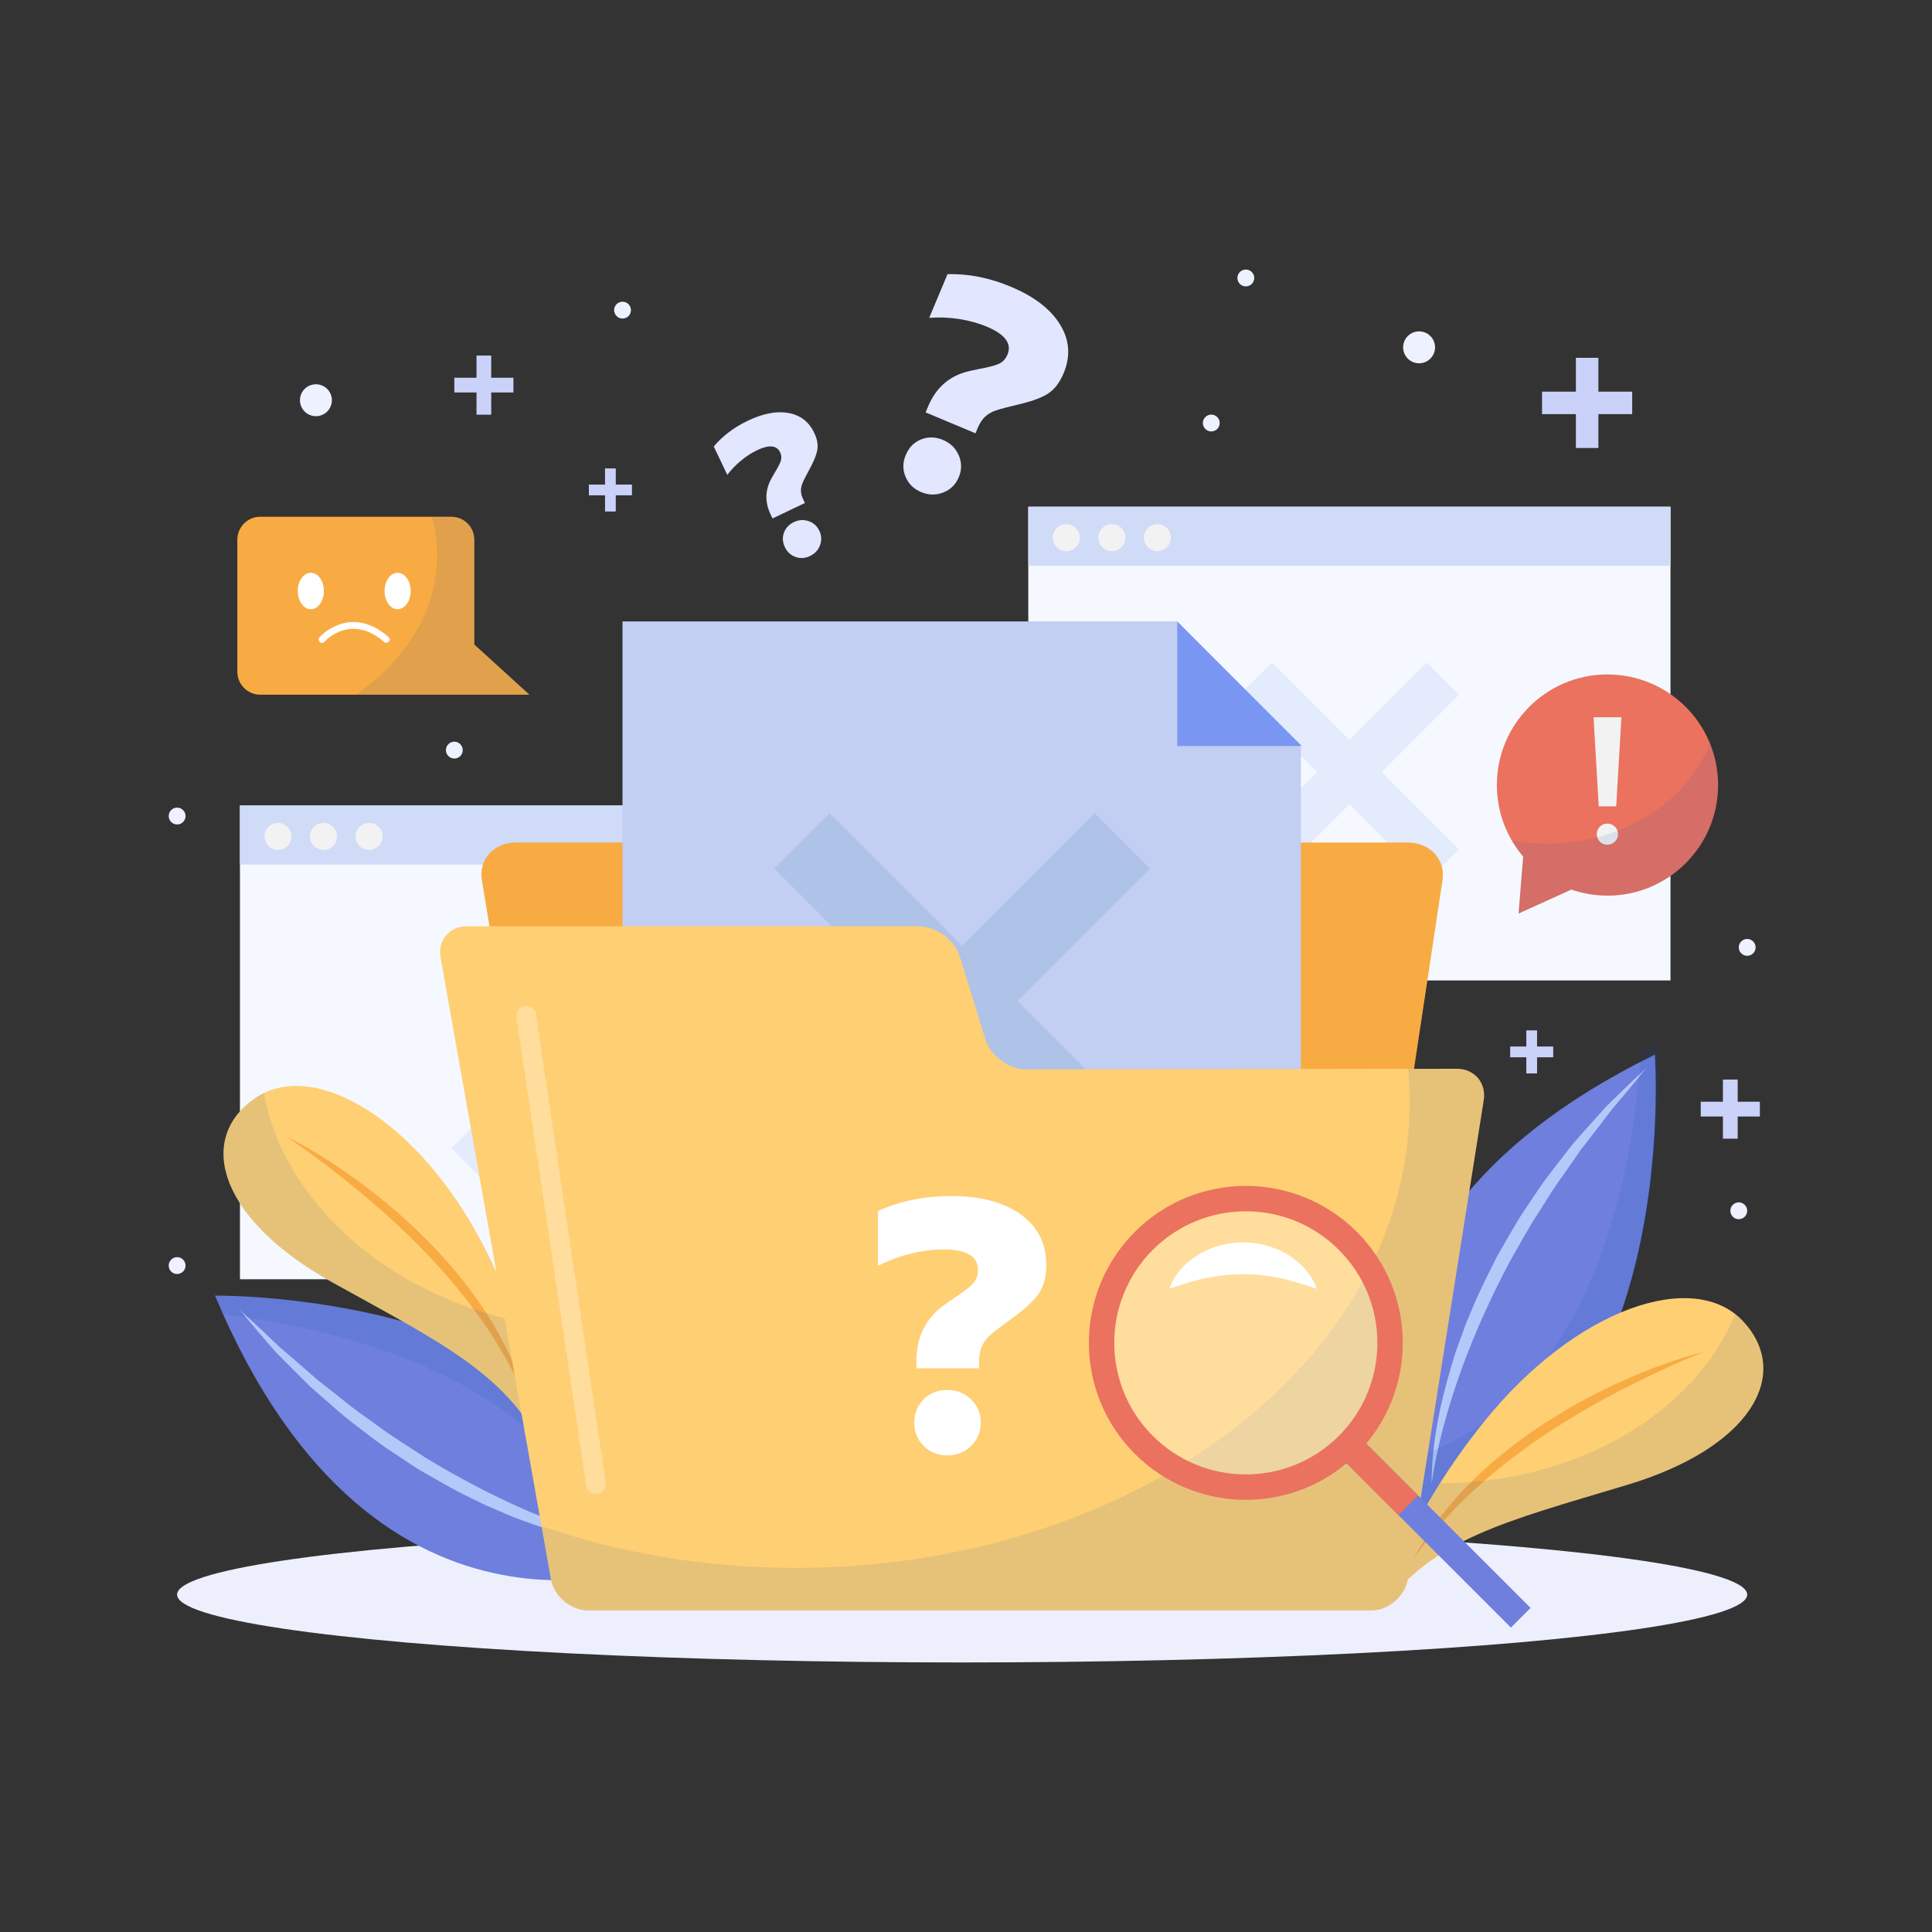 <?xml version="1.0" encoding="UTF-8"?>
<svg id="OBJECTS" xmlns="http://www.w3.org/2000/svg" viewBox="0 0 500 500">
  <rect x="0" y="0" width="500" height="500" fill="#333333" stroke="none"/>
  <defs>
    <style>
      .cls-1 {
        fill: #cad2f9;
      }

      .cls-1, .cls-2, .cls-3, .cls-4, .cls-5, .cls-6, .cls-7, .cls-8, .cls-9, .cls-10, .cls-11, .cls-12, .cls-13, .cls-14, .cls-15, .cls-16, .cls-17, .cls-18, .cls-19 {
        stroke-width: 0px;
      }

      .cls-2 {
        fill: #edf0fc;
      }

      .cls-3 {
        fill: #afc2e8;
      }

      .cls-4 {
        fill: #f5f9ff;
      }

      .cls-5 {
        fill: #c2cef2;
      }

      .cls-6 {
        fill: #d0dbf7;
      }

      .cls-7 {
        fill: #7997f2;
      }

      .cls-8, .cls-16 {
        fill: #fff;
      }

      .cls-20, .cls-16 {
        opacity: .3;
      }

      .cls-9 {
        fill: #e3ebfc;
      }

      .cls-10 {
        fill: #0046a0;
        opacity: .1;
      }

      .cls-11 {
        fill: #f9ab43;
      }

      .cls-12 {
        fill: #6e7fdd;
      }

      .cls-13 {
        fill: #b3c9f9;
      }

      .cls-14 {
        fill: #ffcf74;
      }

      .cls-15 {
        fill: #eb725f;
      }

      .cls-17 {
        fill: #f2f2f2;
      }

      .cls-18 {
        fill: #e2e6ff;
      }

      .cls-19 {
        fill: #eef1ff;
      }
    </style>
  </defs>
  <g>
    <g>
      <g>
        <rect class="cls-4" x="62.1" y="208.47" width="166.2" height="122.6"/>
        <rect class="cls-6" x="62.1" y="208.47" width="166.2" height="15.29"/>
      </g>
      <g>
        <path class="cls-17" d="m75.44,216.47c0,1.93-1.57,3.5-3.5,3.5s-3.5-1.57-3.5-3.5,1.57-3.5,3.5-3.5,3.5,1.57,3.5,3.5Z"/>
        <path class="cls-17" d="m87.22,216.47c0,1.93-1.57,3.5-3.5,3.5s-3.5-1.57-3.5-3.5,1.57-3.5,3.5-3.5,3.5,1.57,3.5,3.5Z"/>
        <path class="cls-17" d="m99.01,216.47c0,1.93-1.57,3.5-3.5,3.5s-3.5-1.57-3.5-3.5,1.57-3.5,3.5-3.5,3.5,1.57,3.5,3.5Z"/>
      </g>
      <polygon class="cls-9" points="173.57 257.11 165.22 248.75 145.2 268.77 125.18 248.75 116.82 257.11 136.84 277.13 116.82 297.14 125.18 305.5 145.2 285.48 165.22 305.5 173.57 297.14 153.55 277.13 173.57 257.11"/>
    </g>
    <g>
      <g>
        <rect class="cls-4" x="266.12" y="131.14" width="166.2" height="122.6"/>
        <rect class="cls-6" x="266.12" y="131.14" width="166.2" height="15.29"/>
      </g>
      <g>
        <path class="cls-17" d="m279.46,139.14c0,1.93-1.57,3.5-3.5,3.5s-3.5-1.57-3.5-3.5,1.57-3.5,3.5-3.5,3.5,1.57,3.5,3.5Z"/>
        <path class="cls-17" d="m291.25,139.14c0,1.93-1.57,3.5-3.5,3.5s-3.5-1.57-3.5-3.5,1.57-3.5,3.5-3.5,3.5,1.57,3.5,3.5Z"/>
        <path class="cls-17" d="m303.03,139.14c0,1.93-1.57,3.5-3.5,3.5s-3.5-1.57-3.5-3.5,1.57-3.5,3.5-3.5,3.5,1.57,3.5,3.5Z"/>
      </g>
      <polygon class="cls-9" points="377.6 179.78 369.24 171.43 349.22 191.44 329.2 171.43 320.85 179.78 340.87 199.8 320.85 219.82 329.2 228.17 349.22 208.16 369.24 228.17 377.6 219.82 357.58 199.8 377.6 179.78"/>
    </g>
  </g>
  <ellipse class="cls-2" cx="249" cy="412.68" rx="203.17" ry="17.56"/>
  <g>
    <path class="cls-18" d="m199.45,133.18c-1.55-3.24-1.47-6.38.24-9.43l.83-1.45c.81-1.32,1.33-2.34,1.56-3.06.23-.71.16-1.43-.18-2.17-.88-1.84-2.86-2.03-5.95-.56-1.43.68-2.82,1.58-4.16,2.69-1.34,1.11-2.53,2.34-3.57,3.69l-3.5-7.34c2.29-2.73,5.24-4.96,8.87-6.69,3.91-1.87,7.4-2.53,10.47-1.98,3.07.55,5.29,2.26,6.67,5.16.77,1.62,1.03,3.11.78,4.46-.25,1.35-.96,3.06-2.12,5.14-.77,1.42-1.31,2.49-1.63,3.21-.32.72-.48,1.43-.48,2.13,0,.7.2,1.47.6,2.29l.43.91-8.39,4-.48-1Zm6.43,10.95c-1.24-.44-2.16-1.28-2.75-2.52-.61-1.27-.69-2.52-.24-3.75.45-1.23,1.31-2.15,2.58-2.75,1.24-.59,2.5-.67,3.77-.25,1.28.43,2.21,1.26,2.8,2.5.59,1.24.65,2.49.18,3.75-.47,1.26-1.33,2.18-2.57,2.78-1.27.61-2.53.69-3.77.25Z"/>
    <path class="cls-18" d="m240.2,105.17c2.09-4.99,5.7-8.05,10.83-9.18l2.46-.52c2.3-.42,3.97-.85,4.99-1.31,1.03-.46,1.78-1.25,2.25-2.38,1.19-2.84-.59-5.25-5.34-7.24-2.2-.92-4.6-1.58-7.19-1.98-2.59-.4-5.17-.5-7.72-.3l4.73-11.3c5.36-.17,10.83.91,16.41,3.25,6.02,2.52,10.26,5.78,12.72,9.77,2.47,3.99,2.77,8.22.9,12.67-1.05,2.49-2.45,4.28-4.22,5.35-1.77,1.07-4.4,1.99-7.89,2.78-2.36.56-4.11,1.02-5.24,1.39-1.13.36-2.08.89-2.87,1.6-.79.71-1.44,1.7-1.98,2.97l-.58,1.4-12.91-5.41.65-1.54Zm-5.86,18.2c-.75-1.84-.73-3.71.07-5.62.82-1.96,2.14-3.3,3.97-4.03,1.83-.73,3.72-.68,5.68.14,1.91.8,3.26,2.13,4.07,3.99.8,1.86.8,3.74,0,5.65s-2.14,3.23-4.03,3.96c-1.89.73-3.79.7-5.69-.1-1.96-.82-3.31-2.15-4.06-3.99Z"/>
  </g>
  <g>
    <polygon class="cls-1" points="449.71 285.13 449.71 279.39 445.89 279.39 445.89 285.13 440.15 285.13 440.15 288.95 445.89 288.95 445.89 294.69 449.71 294.69 449.71 288.95 455.45 288.95 455.45 285.13 449.71 285.13"/>
    <polygon class="cls-1" points="413.66 101.36 413.66 92.6 407.84 92.6 407.84 101.36 399.08 101.36 399.08 107.18 407.84 107.18 407.84 115.94 413.66 115.94 413.66 107.18 422.41 107.18 422.41 101.36 413.66 101.36"/>
    <polygon class="cls-1" points="397.79 270.84 397.79 266.66 395.01 266.66 395.01 270.84 390.83 270.84 390.83 273.62 395.01 273.62 395.01 277.8 397.79 277.8 397.79 273.62 401.97 273.62 401.97 270.84 397.79 270.84"/>
    <polygon class="cls-1" points="159.36 125.41 159.36 121.23 156.58 121.23 156.58 125.41 152.4 125.41 152.4 128.19 156.58 128.19 156.58 132.37 159.36 132.37 159.36 128.19 163.55 128.19 163.55 125.41 159.36 125.41"/>
    <polygon class="cls-1" points="127.13 97.76 127.13 92.02 123.32 92.02 123.32 97.76 117.58 97.76 117.58 101.57 123.32 101.57 123.32 107.32 127.13 107.32 127.13 101.57 132.87 101.57 132.87 97.76 127.13 97.76"/>
  </g>
  <g>
    <path class="cls-19" d="m315.66,109.48c0,1.21-.98,2.18-2.18,2.18s-2.18-.98-2.18-2.18.98-2.18,2.18-2.18,2.18.98,2.18,2.18Z"/>
    <path class="cls-19" d="m324.6,71.94c0,1.21-.98,2.18-2.18,2.18s-2.18-.98-2.18-2.18.98-2.18,2.18-2.18,2.18.98,2.18,2.18Z"/>
    <circle class="cls-19" cx="367.26" cy="89.89" r="4.13"/>
    <path class="cls-19" d="m454.35,245.18c0,1.21-.98,2.18-2.18,2.18s-2.18-.98-2.18-2.18.98-2.18,2.18-2.18,2.18.98,2.18,2.18Z"/>
    <path class="cls-19" d="m452.17,313.35c0,1.21-.98,2.18-2.18,2.18s-2.18-.98-2.18-2.18.98-2.18,2.18-2.18,2.18.98,2.18,2.18Z"/>
    <path class="cls-19" d="m119.76,194.13c0,1.21-.98,2.18-2.18,2.18s-2.18-.98-2.18-2.18.98-2.18,2.18-2.18,2.18.98,2.18,2.18Z"/>
    <circle class="cls-19" cx="81.76" cy="103.58" r="4.13"/>
    <path class="cls-19" d="m163.29,80.26c0,1.21-.98,2.18-2.18,2.18s-2.18-.98-2.18-2.18.98-2.18,2.18-2.18,2.18.98,2.18,2.18Z"/>
    <path class="cls-19" d="m48.02,211.19c0,1.21-.98,2.18-2.18,2.18s-2.18-.98-2.18-2.18.98-2.18,2.18-2.18,2.18.98,2.18,2.18Z"/>
    <path class="cls-19" d="m48.02,327.53c0,1.21-.98,2.18-2.18,2.18s-2.18-.98-2.18-2.18.98-2.18,2.18-2.18,2.18.98,2.18,2.18Z"/>
  </g>
  <g>
    <g>
      <path class="cls-12" d="m366.33,393.27s-36.18-72.33,61.95-120.33c0,0,7.52,103.07-61.95,120.33Z"/>
      <path class="cls-13" d="m370.5,384.06c-.02-10.34,2.14-20.61,5.11-30.52.38-1.24.72-2.49,1.14-3.72l1.33-3.66,1.33-3.66,1.51-3.59c1.94-4.82,4.37-9.41,6.67-14.06l3.91-6.73c1.26-2.27,2.69-4.43,4.15-6.58,1.47-2.14,2.86-4.33,4.39-6.41,1.56-2.07,3.15-4.12,4.74-6.16l2.39-3.06,2.57-2.91,5.17-5.78c.85-.97,1.79-1.86,2.71-2.76l2.78-2.7c1.86-1.79,3.73-3.56,5.62-5.31-1.62,2.01-3.25,4-4.9,5.97l-2.48,2.94c-.83.98-1.67,1.94-2.42,2.99l-4.68,6.1-2.36,3.03-2.19,3.15c-1.45,2.1-2.92,4.2-4.4,6.27-1.44,2.11-2.74,4.31-4.11,6.45-2.85,4.23-5.2,8.77-7.76,13.17-4.78,9-9,18.29-12.49,27.87-3.42,9.6-6.29,19.45-7.73,29.65Z"/>
      <path class="cls-10" d="m424.61,272.22c-1.37,24.87-9.9,90.98-61.36,105.95,1.86,7.51,4.11,12.01,4.11,12.01,69.47-17.27,61.95-120.33,61.95-120.33-1.6.78-3.17,1.58-4.7,2.37Z"/>
    </g>
    <g>
      <g>
        <path class="cls-14" d="m357.48,416.55s5.15-22.02,26.68-48.71c23.59-29.24,54.36-39.76,67.13-25.71,12.4,13.64,1.86,32.49-30.07,42.12-31.93,9.63-49.98,13.78-63.74,32.3Z"/>
        <path class="cls-11" d="m441.18,349.79c-7.31,2.89-14.38,6.24-21.33,9.79-6.93,3.59-13.69,7.48-20.15,11.83-6.48,4.31-12.64,9.08-18.36,14.35-5.7,5.29-10.92,11.11-15.43,17.55,1.82-3.49,3.97-6.8,6.29-10,2.4-3.13,4.95-6.18,7.74-8.98,5.54-5.66,11.77-10.62,18.33-15.04,3.31-2.17,6.67-4.24,10.12-6.17,3.47-1.89,6.98-3.7,10.58-5.32,7.17-3.28,14.58-6.05,22.2-8Z"/>
      </g>
      <path class="cls-10" d="m451.29,342.13c-.69-.76-1.45-1.44-2.24-2.06-10.36,25.37-40.62,43.74-76.37,43.78-11.97,18.94-15.2,32.69-15.2,32.69,13.76-18.52,31.81-22.67,63.74-32.3,31.93-9.63,42.46-28.48,30.07-42.12Z"/>
    </g>
    <g>
      <path class="cls-12" d="m172.16,404.18s-74.32,31.89-116.51-68.87c0,0,103.33-1.49,116.51,68.87Z"/>
      <path class="cls-13" d="m166.22,400.69c-10.32-.58-20.45-3.34-30.17-6.89-1.21-.45-2.45-.87-3.65-1.36l-3.57-1.54-3.57-1.55-3.49-1.71c-4.7-2.22-9.14-4.92-13.65-7.48l-6.49-4.3c-2.19-1.39-4.27-2.95-6.32-4.52-2.05-1.59-4.15-3.11-6.15-4.76-1.97-1.68-3.93-3.38-5.87-5.09l-2.91-2.56-2.76-2.73-5.47-5.5c-.92-.9-1.75-1.89-2.6-2.87l-2.53-2.93c-1.68-1.96-3.33-3.94-4.97-5.92,1.91,1.74,3.81,3.48,5.68,5.24l2.79,2.65c.93.88,1.84,1.78,2.84,2.59l5.81,5.02,2.88,2.53,3.01,2.37c2.01,1.57,4.02,3.16,6,4.76,2.02,1.56,4.14,2.98,6.2,4.48,4.06,3.1,8.45,5.7,12.69,8.52,8.7,5.3,17.73,10.05,27.09,14.09,9.38,3.97,19.05,7.41,29.15,9.45Z"/>
      <path class="cls-10" d="m57.74,340.14c24.75,2.83,90.25,15.2,102.19,67.44,7.6-1.41,12.23-3.4,12.23-3.4-13.18-70.36-116.51-68.87-116.51-68.87.69,1.65,1.39,3.25,2.09,4.83Z"/>
    </g>
    <g>
      <g>
        <path class="cls-14" d="m141.6,377.03s-.36-22.62-15.75-53.26c-16.86-33.58-44.69-50.38-60.15-39.35-15.01,10.7-8.71,31.35,20.45,47.54,29.16,16.18,45.93,24.06,55.45,45.08Z"/>
        <path class="cls-11" d="m73.95,294.04c6.53,4.37,12.73,9.15,18.77,14.09,6.01,4.98,11.8,10.21,17.18,15.83,5.42,5.58,10.43,11.55,14.9,17.91,4.45,6.38,8.31,13.17,11.36,20.43-1.04-3.79-2.44-7.49-4.03-11.11-1.68-3.57-3.52-7.09-5.66-10.42-4.21-6.71-9.25-12.88-14.72-18.58-2.77-2.82-5.62-5.56-8.59-8.17-2.99-2.58-6.04-5.1-9.21-7.44-6.31-4.73-12.97-9.01-20-12.53Z"/>
      </g>
      <path class="cls-10" d="m65.69,284.42c.84-.6,1.72-1.1,2.63-1.53,4.74,26.99,30.43,51.36,65.36,58.98,7.69,21.05,7.92,35.17,7.92,35.17-9.52-21.02-26.28-28.9-55.45-45.08-29.16-16.18-35.46-36.83-20.45-47.54Z"/>
    </g>
  </g>
  <g>
    <path class="cls-11" d="m347.45,398.93c-.81,5.35-6.18,9.73-11.95,9.73h-170.49c-5.76,0-11.2-4.37-12.08-9.71l-28.23-171.2c-.88-5.34,3.11-9.71,8.88-9.71h230.74c5.76,0,9.82,4.38,9.01,9.73l-25.87,171.16Z"/>
    <g>
      <polygon class="cls-5" points="304.67 160.83 161.1 160.83 161.1 363.08 336.66 363.08 336.66 193.3 304.67 160.83"/>
      <polygon class="cls-7" points="304.67 160.83 336.9 193.06 304.67 193.06 304.67 160.83"/>
      <polygon class="cls-3" points="297.62 224.79 283.3 210.47 249 244.77 214.7 210.47 200.39 224.79 234.68 259.08 200.39 293.38 214.7 307.7 249 273.4 283.3 307.7 297.62 293.38 263.32 259.08 297.62 224.79"/>
    </g>
    <g>
      <path class="cls-14" d="m265.66,276.78c-4.53,0-9.32-3.53-10.66-7.86l-6.58-21.33c-1.33-4.33-6.13-7.87-10.66-7.87h-116.95c-4.53,0-7.58,3.65-6.79,8.1l28.55,160.86c.79,4.46,5.14,8.1,9.67,8.1h202.59c4.53,0,8.81-3.66,9.52-8.13l19.64-123.93c.71-4.47-2.42-8.12-6.94-8.12l-111.39.16Z"/>
      <path class="cls-8" d="m237.17,352.17c0-6.26,2.49-11.14,7.46-14.64l2.39-1.66c2.27-1.47,3.85-2.68,4.74-3.64.89-.95,1.34-2.13,1.34-3.54,0-3.56-2.98-5.34-8.93-5.34-2.76,0-5.62.37-8.56,1.11-2.94.74-5.74,1.78-8.38,3.13v-14.18c5.65-2.58,11.97-3.87,18.97-3.87,7.55,0,13.54,1.58,17.95,4.74,4.42,3.16,6.63,7.53,6.63,13.12,0,3.13-.71,5.66-2.12,7.6-1.41,1.93-3.81,4.1-7.18,6.49-2.27,1.66-3.93,2.93-4.97,3.82-1.04.89-1.83,1.89-2.35,2.99-.52,1.11-.78,2.46-.78,4.05v1.75h-16.21v-1.93Zm1.89,22.05c-1.63-1.63-2.44-3.64-2.44-6.03s.81-4.48,2.44-6.08c1.62-1.6,3.67-2.39,6.12-2.39s4.44.81,6.12,2.44c1.69,1.63,2.53,3.64,2.53,6.03s-.85,4.4-2.53,6.03c-1.69,1.63-3.73,2.44-6.12,2.44s-4.5-.81-6.12-2.44Z"/>
      <path class="cls-10" d="m377.05,276.62l-12.67.02c.28,2.92.43,5.86.43,8.83,0,66.43-71.1,120.29-158.81,120.29-23.5,0-45.8-3.87-65.86-10.8l2.44,13.74c.79,4.46,5.14,8.1,9.67,8.1h202.59c4.53,0,8.81-3.66,9.52-8.13l19.64-123.93c.71-4.47-2.42-8.12-6.94-8.12Z"/>
    </g>
    <g class="cls-20">
      <path class="cls-8" d="m133.69,263.6c.6,4.04,1.2,8.08,1.81,12.11,1.43,9.61,2.87,19.22,4.3,28.83,1.74,11.7,3.49,23.4,5.24,35.1,1.5,10.05,3,20.09,4.49,30.14.5,3.34,1,6.68,1.49,10.01.23,1.57.37,3.19.71,4.74.01.07.02.14.03.2.21,1.38,1.94,2.13,3.16,1.8,1.47-.4,2-1.78,1.8-3.16-.6-4.04-1.2-8.08-1.81-12.11-1.43-9.61-2.87-19.22-4.3-28.83-1.75-11.7-3.49-23.4-5.24-35.1-1.5-10.05-3-20.09-4.49-30.14-.5-3.34-1-6.68-1.49-10.01-.23-1.57-.37-3.19-.71-4.74-.01-.07-.02-.14-.03-.2-.21-1.38-1.94-2.13-3.16-1.8-1.47.4-2,1.78-1.8,3.16h0Z"/>
    </g>
  </g>
  <g>
    <path class="cls-15" d="m416.01,174.54c-15.81,0-28.62,12.82-28.62,28.62,0,7.07,2.56,13.53,6.81,18.52l-1.2,14.74,13.68-6.2c2.93,1.01,6.07,1.57,9.34,1.57,15.81,0,28.62-12.82,28.62-28.62s-12.82-28.62-28.62-28.62Z"/>
    <path class="cls-17" d="m414.03,217.82c-.52-.52-.78-1.17-.78-1.94s.26-1.42.78-1.94c.52-.52,1.17-.79,1.94-.79s1.42.26,1.96.79c.54.52.81,1.17.81,1.94s-.27,1.42-.81,1.94c-.54.52-1.19.79-1.96.79s-1.42-.26-1.94-.79Zm-1.62-32.19h7.21l-1.34,23.05h-4.53l-1.34-23.05Z"/>
    <path class="cls-10" d="m400.33,218.33c-3.11,0-6.14-.27-9.06-.79.86,1.47,1.84,2.85,2.93,4.14l-1.2,14.74,13.68-6.2c2.93,1.01,6.07,1.57,9.34,1.57,15.81,0,28.62-12.82,28.62-28.62,0-3.83-.76-7.48-2.12-10.82-5.73,15.08-22.44,25.99-42.18,25.99Z"/>
  </g>
  <g>
    <path class="cls-11" d="m122.75,166.8v-27.14c0-3.26-2.67-5.93-5.93-5.93h-49.47c-3.26,0-5.93,2.67-5.93,5.93v34.2c0,3.26,2.67,5.93,5.93,5.93h69.67l-14.27-12.99Z"/>
    <g>
      <g>
        <path class="cls-8" d="m83.82,152.95c0,2.6-1.51,4.71-3.38,4.71s-3.38-2.11-3.38-4.71,1.51-4.71,3.38-4.71,3.38,2.11,3.38,4.71Z"/>
        <path class="cls-8" d="m106.28,152.95c0,2.6-1.51,4.71-3.38,4.71s-3.38-2.11-3.38-4.71,1.51-4.71,3.38-4.71,3.38,2.11,3.38,4.71Z"/>
      </g>
      <path class="cls-8" d="m83.93,166.13c1.16-1.27,2.77-2.27,4.37-2.84,4.06-1.46,7.98.07,11.07,2.84.83.74,2.05-.48,1.22-1.22-3.43-3.08-7.87-4.89-12.43-3.4-2,.65-4.03,1.83-5.46,3.4-.75.82.47,2.05,1.22,1.22h0Z"/>
    </g>
    <path class="cls-10" d="m122.75,166.8v-27.14c0-3.26-2.67-5.93-5.93-5.93h-5.07c.88,3.22,1.35,6.57,1.35,10,0,14.42-8.19,27.33-21.11,36.06h45.03l-14.27-12.99Z"/>
  </g>
  <g>
    <g>
      <g>
        <path class="cls-15" d="m293.7,318.81c-15.86,15.86-15.86,41.59,0,57.45,15.86,15.86,41.59,15.86,57.45,0,15.86-15.86,15.86-41.59,0-57.45-15.86-15.86-41.59-15.86-57.45,0Zm52.79,52.79c-13.29,13.29-34.84,13.29-48.14,0-13.29-13.29-13.29-34.84,0-48.14,13.29-13.29,34.84-13.29,48.14,0,13.29,13.29,13.29,34.84,0,48.14Z"/>
        <circle class="cls-16" cx="322.42" cy="347.54" r="34.04"/>
      </g>
      <g>
        <rect class="cls-12" x="366.94" y="363.08" width="7.2" height="65.14" transform="translate(-171.24 377.89) rotate(-45)"/>
        <rect class="cls-15" x="352.39" y="369.11" width="7.2" height="23.99" transform="translate(-165.22 363.35) rotate(-45)"/>
      </g>
    </g>
    <path class="cls-8" d="m302.6,333.54c1.29-3.73,4.12-6.74,7.53-8.83,3.43-2.08,7.49-3.19,11.56-3.19,4.07-.01,8.14,1.1,11.57,3.18,3.41,2.09,6.24,5.11,7.52,8.84-3.72-1.26-6.87-2.25-10-2.86-3.1-.63-6.09-.92-9.09-.93-3,0-6,.29-9.1.92-3.13.61-6.28,1.61-9.99,2.87Z"/>
  </g>
</svg>
